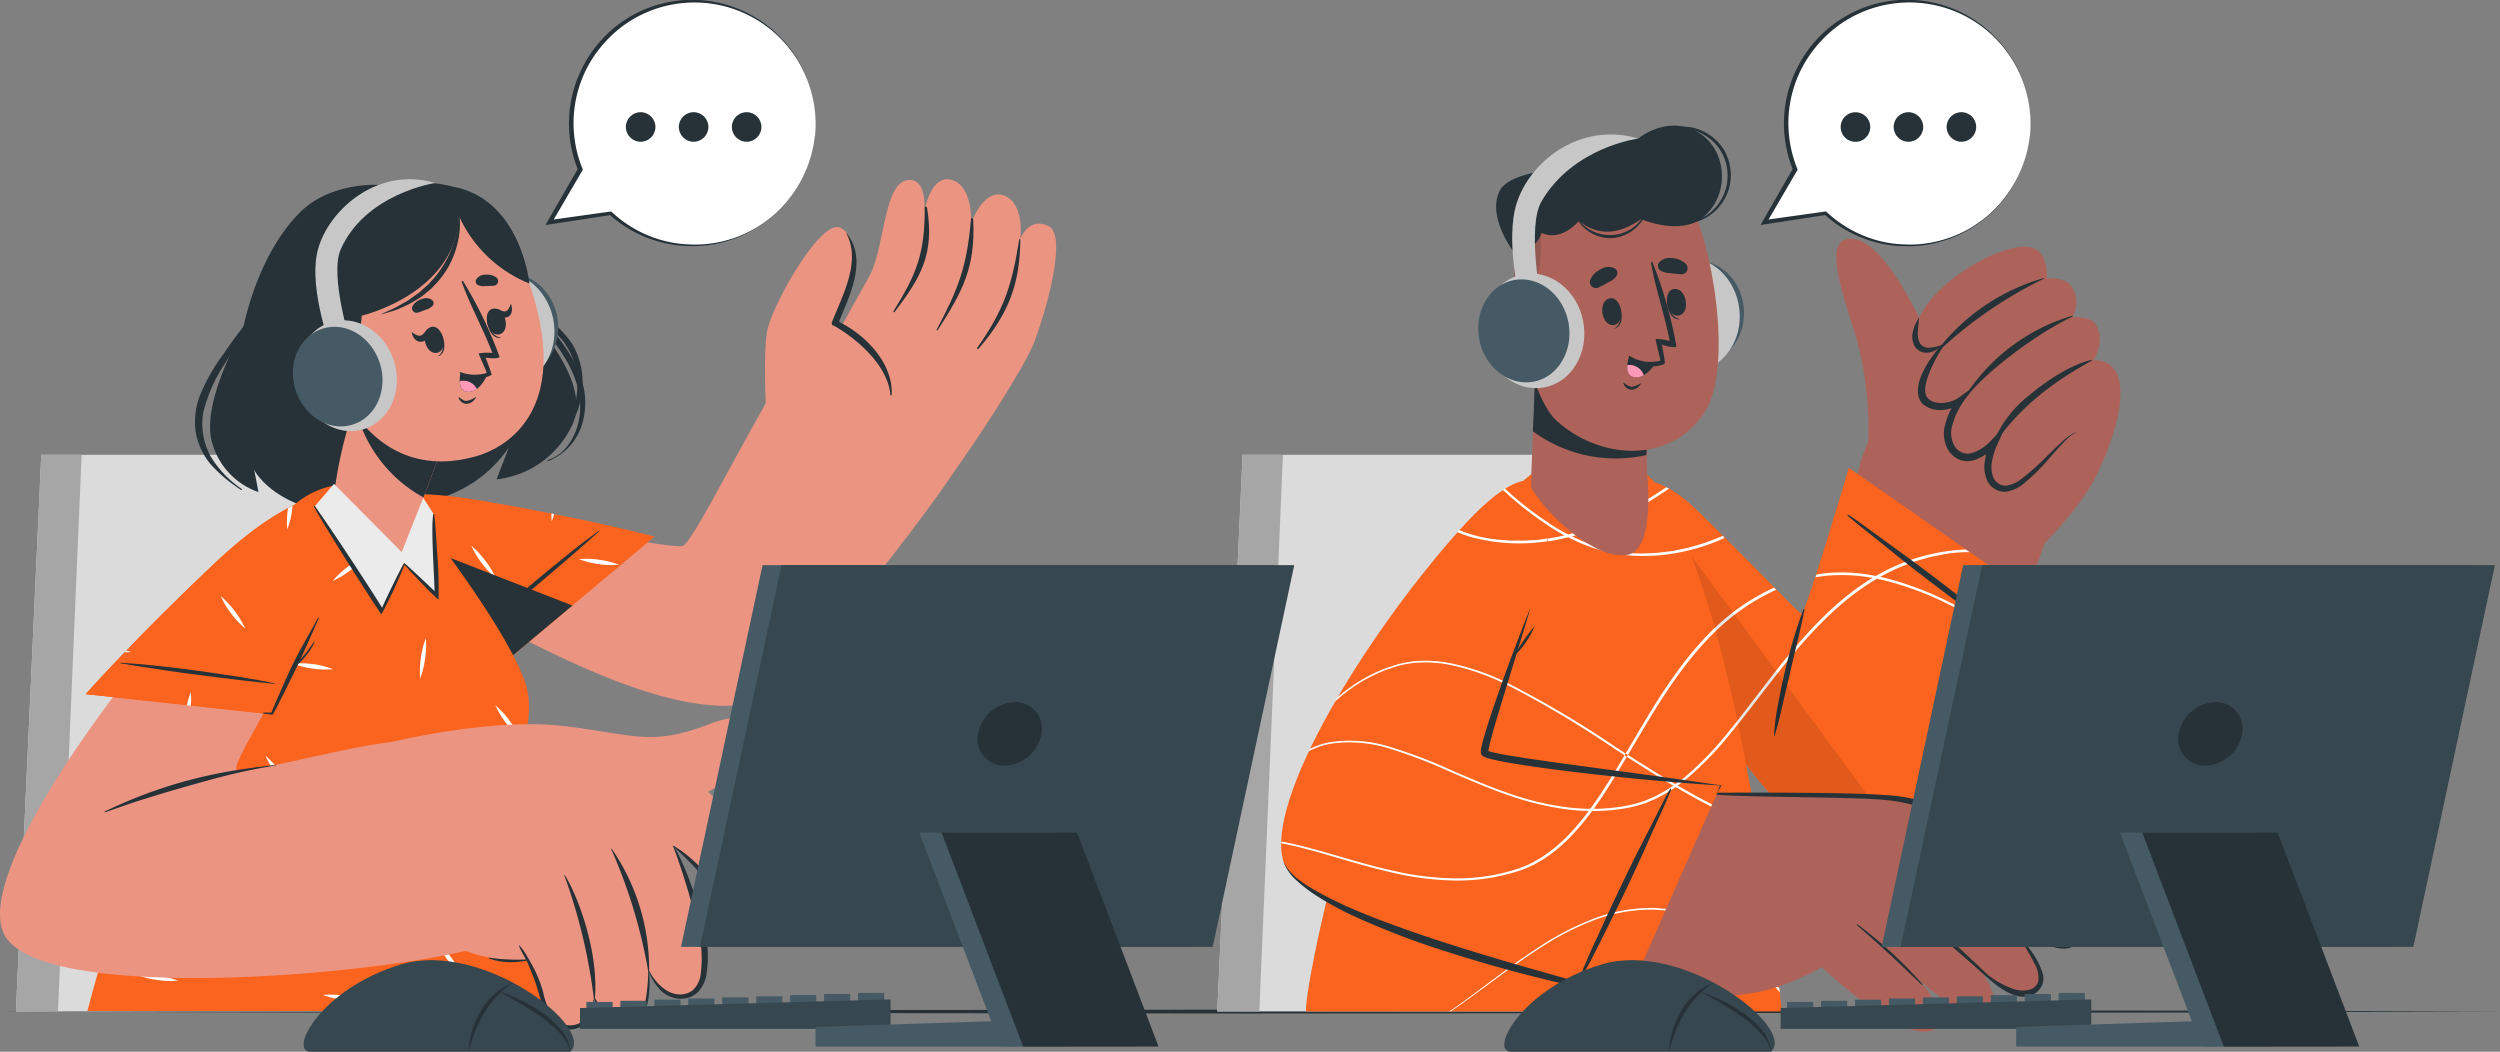 <svg xmlns="http://www.w3.org/2000/svg" width="356.553" height="150" viewBox="0 0 356.553 150">
  <rect x="0" y="0" width="356.553" height="150" fill="#808080" stroke="none"/>
  <g id="Contact_us-cuate" data-name="Contact us-cuate" transform="translate(-55.234 -134.098)">
    <g id="freepik--Table--inject-47" transform="translate(55.561 278.094)">
      <path id="Caminho_10263" data-name="Caminho 10263" d="M55.82,392.413l44.531-.134,44.525-.05,89.056-.089,89.056.089,44.525.05,44.531.134-44.531.14-44.525.05-89.056.089-89.056-.089-44.525-.05Z" transform="translate(-55.82 -392.14)" fill="#263238"/>
    </g>
    <g id="freepik--character-2--inject-47" transform="translate(228.841 152.017)">
      <path id="Caminho_10264" data-name="Caminho 10264" d="M366.34,329.731h68.448L421.144,250.34H369.956Z" transform="translate(-366.34 -203.392)" fill="#dbdbdb"/>
      <path id="Caminho_10265" data-name="Caminho 10265" d="M366.34,329.731h6l3.365-79.391h-5.753Z" transform="translate(-366.34 -203.392)" fill="#a6a6a6"/>
      <path id="Caminho_10266" data-name="Caminho 10266" d="M471.839,265.889c7.745,17.3,26.462,46.01,34.838,38.895,12.528-10.636,21.01-34.163,24.358-43.677,1.881-5.329-25.268-14.247-26.931-9.408-2.366,6.875-6.077,21.244-8.225,23.281-1.116,1.066-10.011-11.417-16.741-17.338C469.422,249.109,469.367,260.365,471.839,265.889Z" transform="translate(-412.364 -203.378)" fill="#ad6359"/>
      <path id="Caminho_10267" data-name="Caminho 10267" d="M564.305,235.064c-2.416,5.435-11.719,14.626-14.81,15.982s-19.419-13.393-19.079-16.864,10.084-21.652,15.48-24.442S566.811,229.428,564.305,235.064Z" transform="translate(-438.854 -185.343)" fill="#ad6359"/>
      <path id="Caminho_10268" data-name="Caminho 10268" d="M529.106,224.013a49.309,49.309,0,0,0-1.562-14.274c-1.641-5.5-4.693-13.471-1.775-14.464,6-2.037,13.616,17.857,13.616,17.857s1.953,9.319-3.811,11.864A6.266,6.266,0,0,1,529.106,224.013Z" transform="translate(-436.266 -178.99)" fill="#ad6359"/>
      <path id="Caminho_10269" data-name="Caminho 10269" d="M544.812,210.249c.391,3.131,3.856.876,3.856.876s-4.2,4.464-2.55,7.517c1.607,2.952,5.692.078,5.988-.123-.223.24-3.973,4.425-1.992,7.338,2.059,3.025,5.664-.558,5.9-.792-.14.285-1.892,4.141.117,6.016,3.449,3.209,8.2-6.523,11.864-7.612,0,0,2.556,5.988,2.662,6.138,0,0,4.715-9.174,2.974-14.029a3.3,3.3,0,0,0-3.488-2.2s1.847-2.79.363-5.134c-.77-1.2-3.348-1.044-3.348-1.044a4.123,4.123,0,0,0-.067-4.291c-1.155-1.6-3.583-1.194-3.583-1.194s.307-2.824-1.4-4.074C558.635,195.116,543.97,203.547,544.812,210.249Z" transform="translate(-445.204 -179.897)" fill="#ad6359"/>
      <path id="Caminho_10270" data-name="Caminho 10270" d="M565.982,205.262c.05-.028,0-.1-.028-.084a29.241,29.241,0,0,0-14.593,9.581c-.117.151.073.4.234.262A60.92,60.92,0,0,1,565.982,205.262Z" transform="translate(-448.097 -183.431)" fill="#263238"/>
      <path id="Caminho_10271" data-name="Caminho 10271" d="M572.761,214.91c.061-.028,0-.128-.05-.112a27.488,27.488,0,0,0-15.273,11.445c-.117.2-.028.491.128.279C560.155,222.907,567.806,217.237,572.761,214.91Z" transform="translate(-450.775 -187.683)" fill="#263238"/>
      <path id="Caminho_10272" data-name="Caminho 10272" d="M564.571,238.315c3.532-5.357,8.426-9.046,14-12.109.067-.039,0-.134-.061-.117-3.136.753-6.484,3.075-8.929,5.106a16.859,16.859,0,0,0-5.19,7C564.342,238.315,564.5,238.438,564.571,238.315Z" transform="translate(-453.868 -192.673)" fill="#263238"/>
      <path id="Caminho_10273" data-name="Caminho 10273" d="M548.829,222.16c-.14.179.279.184.145.368-.558.77-3.544,5.709-2.176,7.254,1.116,1.233,3.51.608,4.347,0l2.093-1.512-1.44,2.171a10.674,10.674,0,0,0-1.451,3.108,3.766,3.766,0,0,0,.285,3.08,2.154,2.154,0,0,0,2.539.977,6.49,6.49,0,0,0,2.729-1.814l2.121-2.232-1.272,2.79a10.109,10.109,0,0,0-.765,2.422,4.107,4.107,0,0,0,.184,2.355,1.947,1.947,0,0,0,1.674,1.166,4.3,4.3,0,0,0,2.232-.9,34.123,34.123,0,0,0,3.956-3.544c.642-.625,1.283-1.256,1.959-1.858a6.406,6.406,0,0,1,2.232-1.451,6.819,6.819,0,0,0-2.087,1.635c-.619.642-1.211,1.311-1.8,1.987a29.419,29.419,0,0,1-3.85,3.834,5.084,5.084,0,0,1-2.645,1.166,2.79,2.79,0,0,1-2.561-1.624,5.022,5.022,0,0,1-.307-2.919,10.788,10.788,0,0,1,.809-2.706l.848.558a7.528,7.528,0,0,1-3.2,2.176,3.125,3.125,0,0,1-2.12-.078,3.555,3.555,0,0,1-1.585-1.367,4.782,4.782,0,0,1-.357-3.906,11.354,11.354,0,0,1,1.646-3.387l.653.636c-1.116.725-3.705,1.719-5.653.028C543.851,227.952,548.008,223.008,548.829,222.16Z" transform="translate(-445.476 -190.937)" fill="#263238"/>
      <path id="Caminho_10274" data-name="Caminho 10274" d="M548.313,219.129a6.479,6.479,0,0,1-1.886.441,1.462,1.462,0,0,1-1.35-.619,2.979,2.979,0,0,1-.307-1.674c.034-.636.1-1.3.2-1.987a4.949,4.949,0,0,0-.882,1.892,2.924,2.924,0,0,0,.251,2.232,2.121,2.121,0,0,0,.988.77,2.165,2.165,0,0,0,1.189.045A3.415,3.415,0,0,0,548.313,219.129Z" transform="translate(-444.848 -187.901)" fill="#263238"/>
      <path id="Caminho_10275" data-name="Caminho 10275" d="M502.268,253.73l28.259,19.682s-16.88,34.972-27.31,34.877S477.72,282,472.525,270.677s-2.1-20.915,8.415-10.6,14.28,14.565,14.62,14.425C496.2,274.243,502.268,253.73,502.268,253.73Z" transform="translate(-412.179 -204.89)" fill="#fa641e"/>
      <path id="Caminho_10276" data-name="Caminho 10276" d="M530.5,273.416s-11.719,24.252-21.646,32.31c-1.992,1.618-3.906,2.584-5.664,2.561-10.43-.089-25.5-26.289-30.72-37.606-3.231-7.009-3.259-13.354-.324-14.721,1.814-.843,4.743.2,8.744,4.135,10.6,10.385,14.274,14.559,14.62,14.42.659-.268,6.735-20.776,6.735-20.776Z" transform="translate(-412.151 -204.895)" fill="#fa641e"/>
      <path id="Caminho_10277" data-name="Caminho 10277" d="M513.049,303.758c-.346.4-.7.792-1.049,1.172a26.629,26.629,0,0,1-10.469,3.834,22,22,0,0,1-3.091.123l-.642-.4a21.5,21.5,0,0,0,3.694-.095,18.739,18.739,0,0,0,4.3-.993l1.055-.346,1.021-.43c.34-.145.692-.268,1.021-.435l.988-.5A27.408,27.408,0,0,0,513.049,303.758Zm-21.44-30.809a30.173,30.173,0,0,0-8.689,5.976,45.832,45.832,0,0,0-4.526,5.184c.067.123.139.251.218.374a45.2,45.2,0,0,1,4.593-5.262,30.18,30.18,0,0,1,7.148-5.206l.988-.5a5.577,5.577,0,0,1,.558-.246Zm24.408,1.78a44.894,44.894,0,0,0-8.37-3.108c-.3-.073-.6-.145-.91-.207-.2-.045-.4-.089-.592-.123a24,24,0,0,0-7.422-.379c-.363.05-.72.106-1.083.173-.039.128-.084.262-.123.385.413-.073.831-.134,1.25-.184a23.649,23.649,0,0,1,6.9.285l.608.112c.43.089.859.184,1.289.29a44.539,44.539,0,0,1,8.3,3.047,112.051,112.051,0,0,1,11.574,6.557c.056-.095.106-.19.151-.279A111.613,111.613,0,0,0,516.017,274.729Zm2.93-7.221a27.539,27.539,0,0,0-12.835,3.783l-.48.279a31.158,31.158,0,0,0-2.852,1.931c-4.782,3.638-8.6,8.315-12.232,13.019-1.819,2.36-3.6,4.738-5.491,7.037-.134.167-.273.329-.413.5l.212.307c.162-.19.324-.379.48-.558,1.9-2.3,3.689-4.682,5.513-7.037,3.633-4.687,7.444-9.33,12.176-12.918a30.986,30.986,0,0,1,3.214-2.148c.151-.095.307-.184.463-.268a28.65,28.65,0,0,1,4.051-1.875l1.044-.379c.346-.123.709-.206,1.066-.312l1.066-.3,1.116-.218a18.758,18.758,0,0,1,4.392-.458h.067Zm-34.682-1.948a29.575,29.575,0,0,1-6.077,1.948l-1.088.212c-.363.067-.731.089-1.116.139l-1.116.128-1.116.045a17.487,17.487,0,0,1-3.058-.056l.1.368a28.091,28.091,0,0,0,13.744-2.478A1.522,1.522,0,0,0,484.265,265.561Zm-8.047-6.931a64.411,64.411,0,0,1-6.138,3.689c0,.151,0,.3,0,.458a62.5,62.5,0,0,0,6.529-3.94C476.475,258.764,476.347,258.691,476.218,258.63Z" transform="translate(-412.19 -207.056)" fill="#fff"/>
      <path id="Caminho_10278" data-name="Caminho 10278" d="M549.2,281.957c-.748-.619-1.5-1.222-2.26-1.825q-2.31-1.825-4.621-3.633c-3.069-2.394-6.205-4.7-9.364-6.975-1.791-1.295-3.555-2.656-5.4-3.867a.084.084,0,1,0-.1.134c1.468,1.295,3.041,2.478,4.565,3.711s3.036,2.472,4.581,3.677q4.609,3.583,9.33,7.026c.876.647,1.741,1.328,2.651,1.936.463.312.9.658,1.373.96s.971.558,1.429.9a.05.05,0,0,0,.061-.078C550.679,283.279,549.965,282.582,549.2,281.957Z" transform="translate(-437.532 -210.154)" fill="#263238"/>
      <path id="Caminho_10279" data-name="Caminho 10279" d="M512.822,289.791a71.508,71.508,0,0,0-2.656,8.928c-.368,1.5-.658,3.008-.943,4.515a34.463,34.463,0,0,0-.6,4.537c0,.056.084.056.095,0,.469-1.456.815-2.974,1.15-4.464s.714-2.991,1.049-4.464c.675-3,1.468-5.977,2.054-9a.078.078,0,0,0-.145-.056Z" transform="translate(-429.223 -220.806)" fill="#263238"/>
      <path id="Caminho_10280" data-name="Caminho 10280" d="M508.853,307.485c-1.992,1.618-3.906,2.584-5.664,2.561-10.43-.089-25.5-26.289-30.72-37.606-3.231-7.009-3.259-13.354-.324-14.721Z" transform="translate(-412.151 -206.654)" opacity="0.1"/>
      <path id="Caminho_10281" data-name="Caminho 10281" d="M456.882,329.731h-67.84c-.748-1.373,10.368-60.792,33.248-77.527,5.078-3.711,14.085-1.323,16.585,2.288C451.463,272.633,456.882,329.731,456.882,329.731Z" transform="translate(-376.358 -203.392)" fill="#fa641e"/>
      <path id="Caminho_10282" data-name="Caminho 10282" d="M456.945,307.455a49.663,49.663,0,0,1-4.972-2.07c-2.271-1.088-4.464-2.294-6.646-3.566l-.318-.19c-2.232-1.323-4.464-2.723-6.652-4.135l-.312-.2-1.484-.96a146.237,146.237,0,0,0-15.329-9.113,33.531,33.531,0,0,0-8.37-2.879,18.339,18.339,0,0,0-4.42-.246,8.785,8.785,0,0,0-1.116.128c-.251.05-.5.084-.759.134.039-.089.073-.173.117-.262.2-.039.407-.073.608-.117.368-.045.742-.1,1.116-.128a18.555,18.555,0,0,1,4.464.24,33.61,33.61,0,0,1,8.46,2.885,144.785,144.785,0,0,1,15.379,9.1l1.473.943.318.2c2.232,1.434,4.464,2.857,6.78,4.2l.318.19c2.121,1.233,4.28,2.405,6.5,3.46a49.77,49.77,0,0,0,4.76,1.981Zm-6.038-28.331-.229.218c-4.3,4.191-7.517,9.3-10.547,14.414q-.96,1.635-1.931,3.264c-.05.095-.1.184-.156.273-.82,1.384-1.646,2.762-2.506,4.118-.753,1.194-1.54,2.372-2.377,3.51-.078.106-.151.212-.229.313a36.645,36.645,0,0,1-2.734,3.276,21.994,21.994,0,0,1-3.348,2.9l-.452.318c-.151.106-.318.19-.474.285l-.954.558a17.071,17.071,0,0,1-2.031.865,27.7,27.7,0,0,1-8.728,1.412,40.541,40.541,0,0,1-8.783-1c-2.79-.592-5.5-1.384-8.225-2.176a.875.875,0,0,1-.073.262c2.723.8,5.458,1.6,8.237,2.2a41.024,41.024,0,0,0,8.889,1.027,28.109,28.109,0,0,0,8.828-1.417,16.52,16.52,0,0,0,2.076-.876l.977-.558a5.2,5.2,0,0,0,.48-.29l.463-.324a22.129,22.129,0,0,0,3.4-2.935,38.855,38.855,0,0,0,2.913-3.51c.084-.106.156-.206.229-.312.792-1.083,1.54-2.193,2.232-3.32.865-1.356,1.674-2.734,2.511-4.113l.162-.273,1.936-3.27c3.036-5.106,6.25-10.173,10.508-14.314l.073-.067C450.991,279.419,450.947,279.268,450.908,279.123Zm3.22,13.253c-.43.558-.865,1.083-1.306,1.618a46.743,46.743,0,0,1-6.166,6.4c-.446.352-.893.7-1.356,1.032l-.29.206a17.021,17.021,0,0,1-2.026,1.228l-.486.262c-.162.089-.34.151-.508.229l-1.016.435a16.415,16.415,0,0,1-2.121.608,25.171,25.171,0,0,1-5.262.558h-.43a29.589,29.589,0,0,1-3.142-.2,40.384,40.384,0,0,1-8.633-2.07c-2.79-.965-5.541-2.154-8.276-3.348a71.912,71.912,0,0,0-8.37-3.175,24.943,24.943,0,0,0-2.567-.608l-.084.24c.871.162,1.735.368,2.578.614a71.508,71.508,0,0,1,8.32,3.181c2.734,1.177,5.469,2.372,8.287,3.348a41.216,41.216,0,0,0,8.705,2.1c.982.112,1.964.184,2.946.2h.43a25.543,25.543,0,0,0,5.58-.525,18.413,18.413,0,0,0,2.165-.619l1.038-.446c.173-.078.346-.139.513-.229l.5-.268a16.832,16.832,0,0,0,2.188-1.334l.29-.206c.424-.307.843-.631,1.256-.96a46.768,46.768,0,0,0,6.228-6.429q.558-.686,1.116-1.389C454.194,292.683,454.161,292.527,454.127,292.376Zm-7.009-24.693c-.391.095-.781.184-1.172.262l-1.088.212c-.363.067-.731.089-1.116.14l-1.116.128-1.116.045a18.79,18.79,0,0,1-4.408-.234,23.388,23.388,0,0,1-6.562-2.171l-.558-.273c-.391-.2-.776-.413-1.155-.631a44.049,44.049,0,0,1-7.154-5.234l-.246.246a45.116,45.116,0,0,0,7.215,5.3c.268.156.558.307.815.452l.558.279a24.286,24.286,0,0,0,7.031,2.405,26.445,26.445,0,0,0,10.19-.558A2.34,2.34,0,0,0,447.118,267.684Zm-3.973-8.064a51.4,51.4,0,0,1-9.436,4.994,31.317,31.317,0,0,1-3.677,1.177l-.525.134a30.177,30.177,0,0,1-4.408.686l-1.116.073c-.368.028-.737,0-1.116,0H421.75l-1.116-.089a18.71,18.71,0,0,1-3.973-.664c-.078.106-.156.212-.229.324A27.456,27.456,0,0,0,430,266.2l.558-.14a30.44,30.44,0,0,0,3.281-1.071,51.9,51.9,0,0,0,9.487-5.022ZM459.836,328c-.558,0-1.161.05-1.741.067h-.045l-.34.028a23.264,23.264,0,0,0-8.2,2.439,37.678,37.678,0,0,0-5.229,3.3h.352a36.708,36.708,0,0,1,4.978-3.1,23.074,23.074,0,0,1,8.27-2.416h.34c.558,0,1.083-.061,1.618-.056A1.013,1.013,0,0,0,459.836,328Zm.29,2.567q-.91-1.155-1.881-2.271c-.061-.078-.128-.151-.2-.223l-.229-.268a33.888,33.888,0,0,0-6.668-5.96,18.226,18.226,0,0,0-4.029-1.97c-.352-.117-.72-.218-1.077-.318a7.9,7.9,0,0,0-1.116-.229c-.737-.139-1.49-.151-2.232-.223a23.12,23.12,0,0,0-8.811,1.4,40.657,40.657,0,0,0-7.952,4.074c-4.464,2.874-8.532,6.256-12.879,9.258h.184c4.325-2.952,8.37-6.272,12.79-9.085a40.129,40.129,0,0,1,7.924-4.035,22.879,22.879,0,0,1,8.722-1.378c.731.078,1.479.089,2.2.229.368.05.72.156,1.083.229a8.577,8.577,0,0,1,1.06.313,17.857,17.857,0,0,1,3.968,1.953,33.3,33.3,0,0,1,6.6,5.926c.033.039.067.073.095.112l.2.218c.781.91,1.546,1.836,2.282,2.79a2.608,2.608,0,0,0-.05-.541Z" transform="translate(-379.948 -207.493)" fill="#fff"/>
      <path id="Caminho_10283" data-name="Caminho 10283" d="M411.454,263c-13.811,15.976-32.427,44.2-24.821,50.435,12.506,10.257,49.029,16.183,57.41,17.176,3.616.435,10.859-23.2,8.443-26.261s-41.032-5.218-41.294-7.589c-.151-1.345,5.714-13.041,9.487-27.388C425.014,252.835,415.344,258.5,411.454,263Z" transform="translate(-374.529 -206.908)" fill="#ad6359"/>
      <path id="Caminho_10284" data-name="Caminho 10284" d="M488.494,337.331s11.083-.084,18.331.2c4.046.156,10.954,1.049,13.873,2.528,4.364,2.2,21.205,14.23,18.382,18.376-2.561,3.75-15.72-8.415-15.72-8.415s14.364,11.1,10.452,15.067-16.953-11.763-16.953-11.763,14.509,11.719,9.827,15.178c-3.538,2.595-16.149-10.977-16.149-10.977s12.394,10.173,8.873,13c-3.906,3.125-16.322-8.672-16.322-8.672-10.156,5.681-17.3,4.23-22.321,2.595C479.588,364.033,488.494,337.331,488.494,337.331Z" transform="translate(-416.865 -241.834)" fill="#ad6359"/>
      <path id="Caminho_10285" data-name="Caminho 10285" d="M548.665,352.624c1.735,1.244,3.5,2.489,5.117,3.906s3.186,2.84,4.671,4.381a36,36,0,0,1,5.19,6.529c-2.924-4.012-8.638-9.085-10.257-10.48s-3.164-2.863-4.777-4.252C548.57,352.646,548.626,352.6,548.665,352.624Z" transform="translate(-446.891 -248.595)" fill="#263238"/>
      <path id="Caminho_10286" data-name="Caminho 10286" d="M539.475,362.934c2.143,1.674,4.336,3.27,6.406,5.05s4.872,4.347,6.808,6.256c.145.145,0,.424-.156.285-2.009-1.83-4.994-4.33-7.026-6.138s-3.99-3.689-6.077-5.413C539.4,362.968,539.442,362.906,539.475,362.934Z" transform="translate(-442.835 -253.152)" fill="#263238"/>
      <path id="Caminho_10287" data-name="Caminho 10287" d="M529.923,370.35a61.06,61.06,0,0,1,9.208,8.477c.145.151,0,.173-.179.028-3.008-2.874-5.352-5.151-9.113-8.37C529.794,370.417,529.867,370.3,529.923,370.35Z" transform="translate(-438.595 -256.427)" fill="#263238"/>
      <path id="Caminho_10288" data-name="Caminho 10288" d="M491.836,336.694c5.056-.033,19.9-.073,24.95.318a23.417,23.417,0,0,1,11.886,3.778,59.767,59.767,0,0,1,14.509,13.393c.781,1.116,1.914,2.919.882,4.169-1.267,1.518-5.926.033-10.843-4.414-.179-.162-.067-.262.117-.112,6.9,5.58,9.648,4.944,10.368,3.99.469-.619,0-1.674-.4-2.511a15.912,15.912,0,0,0-2.444-3.253,68.48,68.48,0,0,0-10.469-9.135,26.786,26.786,0,0,0-13.951-5.24c-5.167-.424-19.464-.29-24.626-.787A.1.1,0,0,1,491.836,336.694Z" transform="translate(-421.764 -241.549)" fill="#263238"/>
      <path id="Caminho_10289" data-name="Caminho 10289" d="M569.724,376.921a11.221,11.221,0,0,0-2.065-3.778,25.722,25.722,0,0,0-3.276-3.979c-.05-.05-.145,0-.095.078a40.054,40.054,0,0,1,2.9,3.828,22.251,22.251,0,0,1,1.283,2.277,3.978,3.978,0,0,1,.6,2.483c-.357,1.641-2.444,1.6-3.677,1.161a13.9,13.9,0,0,1-2.3-1.116,22.646,22.646,0,0,1-2.824-2.126c-.073-.067-.273-.039-.2.033,1.841,1.752,5.329,5.4,8.175,4.063A2.578,2.578,0,0,0,569.724,376.921Z" transform="translate(-451.957 -255.899)" fill="#263238"/>
      <path id="Caminho_10290" data-name="Caminho 10290" d="M445.353,300.343l-13.276,30.134S385.683,320,382.993,311.2s11.847-32.366,24.966-47.076c12.9-14.453,14.81-4.648,11.6,6.529s-8.471,24.062-7.885,25.028S445.353,300.343,445.353,300.343Z" transform="translate(-373.557 -206.28)" fill="#fa641e"/>
      <path id="Caminho_10291" data-name="Caminho 10291" d="M414.693,286.558c-.033.084-.061.173-.095.257a33.093,33.093,0,0,0-8.125-2.757,18.338,18.338,0,0,0-4.42-.246,8.785,8.785,0,0,0-1.116.128,7.427,7.427,0,0,0-1.083.212c-.725.156-1.412.435-2.121.653a22.785,22.785,0,0,0-7.388,4.587l.352-.608a22.722,22.722,0,0,1,6.953-4.2c.714-.223,1.412-.508,2.148-.664.363-.1.737-.145,1.116-.223a8.547,8.547,0,0,1,1.116-.128,18.555,18.555,0,0,1,4.464.24A33.287,33.287,0,0,1,414.693,286.558Zm24.553,14.771-.318-.19-1.272-.753-.77-.089c.558.352,1.166.709,1.752,1.049l.318.19c1.674.977,3.348,1.914,5.067,2.79l.134-.307Q441.679,302.738,439.246,301.329Zm-9.057-1.847c-.335.558-.675,1.116-1.021,1.646-.753,1.194-1.54,2.372-2.377,3.51-.078.106-.151.212-.229.313a36.637,36.637,0,0,1-2.734,3.276,21.988,21.988,0,0,1-3.348,2.9l-.452.318c-.151.106-.318.19-.474.285l-.954.558a17.066,17.066,0,0,1-2.031.865,27.7,27.7,0,0,1-8.728,1.412,40.543,40.543,0,0,1-8.772-1c-2.907-.619-5.759-1.462-8.622-2.294-2.539-.737-5.095-1.479-7.706-1.964v.262c2.584.485,5.112,1.233,7.639,1.964,2.857.837,5.72,1.674,8.638,2.316a41.022,41.022,0,0,0,8.889,1.027,28.11,28.11,0,0,0,8.828-1.417,16.511,16.511,0,0,0,2.076-.876l.977-.558a5.223,5.223,0,0,0,.48-.29l.463-.324a22.132,22.132,0,0,0,3.4-2.935,38.85,38.85,0,0,0,2.913-3.51c.084-.106.156-.206.229-.312.792-1.083,1.54-2.193,2.232-3.32.379-.592.748-1.194,1.116-1.791Zm9.442,1.116c-.229.179-.463.357-.7.525l-.29.206a17.01,17.01,0,0,1-2.026,1.228l-.485.262c-.162.089-.34.151-.508.229l-1.016.435a16.421,16.421,0,0,1-2.121.608,25.175,25.175,0,0,1-5.262.558h-.43a29.573,29.573,0,0,1-3.142-.2,40.384,40.384,0,0,1-8.633-2.07c-2.79-.965-5.541-2.154-8.276-3.348a71.918,71.918,0,0,0-8.37-3.175,19.086,19.086,0,0,0-8.878-.686,10.569,10.569,0,0,0-2.712.943c-.056.112-.112.229-.162.34a10.746,10.746,0,0,1,2.918-1.049,18.914,18.914,0,0,1,8.761.7,71.508,71.508,0,0,1,8.32,3.181c2.734,1.177,5.469,2.372,8.287,3.348a41.214,41.214,0,0,0,8.716,2.115c.982.112,1.964.184,2.946.2H427a25.549,25.549,0,0,0,5.58-.525,18.413,18.413,0,0,0,2.165-.619l1.038-.446c.173-.078.346-.139.513-.229l.5-.268a16.832,16.832,0,0,0,2.188-1.334l.29-.206c.29-.212.558-.435.871-.659Zm-24.3-40.982c-.24-.212-.474-.419-.709-.636l-.3.2.781.7a47.09,47.09,0,0,0,5.8,4.436V263.9a46.694,46.694,0,0,1-5.564-4.263Zm3.393,6.7-1.116.073c-.368.028-.737,0-1.116,0h-1.116l-1.116-.089a19.193,19.193,0,0,1-4.353-.77c-.619-.184-1.233-.4-1.836-.642l-.134.151-.128.145a19.2,19.2,0,0,0,1.992.709,26.624,26.624,0,0,0,10.843.6,2.636,2.636,0,0,1,.061-.413,16.644,16.644,0,0,1-1.97.251ZM436.339,318.8a23.118,23.118,0,0,0-8.811,1.417,40.654,40.654,0,0,0-7.952,4.074c-1.4.9-2.757,1.853-4.1,2.829l.218.061h0c1.306-.943,2.628-1.853,3.984-2.718a40.128,40.128,0,0,1,7.924-4.035,22.878,22.878,0,0,1,8.722-1.378c.385.039.77.061,1.155.095l.106-.234c-.4-.033-.82-.056-1.233-.095Z" transform="translate(-373.588 -207.211)" fill="#fff"/>
      <path id="Caminho_10292" data-name="Caminho 10292" d="M460.456,360.314c.452-.859.887-1.719,1.323-2.584q1.311-2.628,2.612-5.268c1.719-3.493,3.348-7.031,4.916-10.6.9-2.02,1.875-4.018,2.684-6.077a.086.086,0,0,0-.156-.073c-.965,1.7-1.8,3.482-2.7,5.229s-1.8,3.477-2.662,5.24q-2.567,5.24-4.978,10.564c-.452.993-.943,1.975-1.35,2.991-.212.519-.458,1.021-.664,1.546s-.363,1.06-.558,1.579a.046.046,0,1,0,.084.039C459.462,362.033,459.992,361.2,460.456,360.314Z" transform="translate(-407.258 -241.101)" fill="#263238"/>
      <path id="Caminho_10293" data-name="Caminho 10293" d="M433.32,371.439l-.932,2.109-.028.067h-.089c-4.392-.815-8.756-1.791-13.091-2.879s-8.638-2.321-12.9-3.694a115.2,115.2,0,0,1-12.55-4.788,46.306,46.306,0,0,1-5.926-3.2,20.847,20.847,0,0,1-2.673-2.07,6.7,6.7,0,0,1-1.914-2.74,7.092,7.092,0,0,0,2.1,2.528,20.193,20.193,0,0,0,2.8,1.8,55.2,55.2,0,0,0,5.993,2.874c4.1,1.7,8.315,3.153,12.55,4.514s8.51,2.628,12.8,3.845,8.588,2.422,12.9,3.577l-.112.056Z" transform="translate(-373.8 -249.312)" fill="#263238"/>
      <path id="Caminho_10294" data-name="Caminho 10294" d="M467.377,315.775l.463-1.2.05.084c-4.654-.307-9.3-.681-13.951-1.166s-9.269-1.016-13.889-1.708c-1.155-.179-2.31-.368-3.465-.592-.558-.117-1.155-.229-1.752-.4-.151-.045-.3-.089-.458-.151a1.509,1.509,0,0,1-.268-.117,1.162,1.162,0,0,1-.184-.123.68.68,0,0,1-.151-.179,1.441,1.441,0,0,1-.061-.134.229.229,0,0,1,0-.067,2.03,2.03,0,0,1,.033-.636c.028-.151.056-.312.095-.452.591-2.316,1.339-4.5,2.1-6.7,1.518-4.414,3.17-8.772,4.911-13.1-1.345,4.464-2.723,8.929-4.1,13.393-.658,2.232-1.384,4.464-1.892,6.7-.033.139-.05.268-.078.4s0,.29-.028.234h0a.262.262,0,0,0-.033-.084c0-.056-.1-.112-.078-.1s-.028,0,0,0l.14.056.368.117c.558.145,1.116.251,1.674.363,1.116.206,2.282.385,3.426.558q3.449.519,6.908.977l6.925.932c4.615.614,9.23,1.272,13.845,1.948h.084l-.033.073Z" transform="translate(-396.111 -220.54)" fill="#263238"/>
      <path id="Caminho_10295" data-name="Caminho 10295" d="M445.1,294.26a11.549,11.549,0,0,1-1.233,2.232,8.734,8.734,0,0,1-1.674,1.9c.424-.742.876-1.445,1.356-2.143a16.61,16.61,0,0,1,1.551-1.992Z" transform="translate(-399.863 -222.803)" fill="#263238"/>
      <path id="Caminho_10296" data-name="Caminho 10296" d="M460.555,255.107c-3.94,1.116-11.038-4.648-13.951-9.453-.2-.329.592-13.9.469-16.607,0-.558,17.154,3.348,17.154,3.348a43.076,43.076,0,0,0-1.166,10.463C463.077,243.26,464.355,254.024,460.555,255.107Z" transform="translate(-401.8 -193.957)" fill="#ad6359"/>
      <path id="Caminho_10297" data-name="Caminho 10297" d="M447,237.55a19.934,19.934,0,0,0,16.183,3.393,46.68,46.68,0,0,1,1.189-8.538s-17.187-3.906-17.159-3.348C447.313,230.324,447.173,233.984,447,237.55Z" transform="translate(-401.989 -193.961)" fill="#263238"/>
      <path id="Caminho_10298" data-name="Caminho 10298" d="M478.02,208.739c.441,4.007,3.65,6.942,7.16,6.551s6-3.945,5.58-7.946-3.644-6.942-7.16-6.551S477.579,204.738,478.02,208.739Z" transform="translate(-415.677 -181.478)" fill="#455a64"/>
      <path id="Caminho_10299" data-name="Caminho 10299" d="M474.375,208.885c.491,4.464,4.057,7.718,7.963,7.288s6.7-4.386,6.189-8.845-4.051-7.718-7.963-7.288S473.884,204.432,474.375,208.885Z" transform="translate(-414.063 -181.144)" fill="#c7c7c7"/>
      <path id="Caminho_10300" data-name="Caminho 10300" d="M442.765,184.9c-1.875,6.016,1.2,23.437,5.458,27.344,6.177,5.664,16.345,6.261,21.166-1.172,4.676-7.21.268-29.838-4.5-33.393C457.877,172.433,445.533,176.021,442.765,184.9Z" transform="translate(-399.869 -170.2)" fill="#ad6359"/>
      <path id="Caminho_10301" data-name="Caminho 10301" d="M468.595,212.144c0-.039-.078.073-.067.123.257,1.161.363,2.539-.619,3.131-.033,0,0,.078,0,.061C469.186,215.029,469.03,213.2,468.595,212.144Z" transform="translate(-411.223 -186.507)" fill="#263238"/>
      <path id="Caminho_10302" data-name="Caminho 10302" d="M465.92,210.315c-1.909.218-1.334,4.023.435,3.823S467.521,210.137,465.92,210.315Z" transform="translate(-409.826 -185.7)" fill="#263238"/>
      <path id="Caminho_10303" data-name="Caminho 10303" d="M481.286,210.5c0-.045.1.045.106.095.14,1.183.5,2.511,1.624,2.746.034,0,.045.067,0,.067C481.683,213.419,481.231,211.644,481.286,210.5Z" transform="translate(-417.141 -185.779)" fill="#263238"/>
      <path id="Caminho_10304" data-name="Caminho 10304" d="M482.141,207.973c1.875-.43,2.595,3.348.859,3.75S480.556,208.347,482.141,207.973Z" transform="translate(-417.13 -184.652)" fill="#263238"/>
      <path id="Caminho_10305" data-name="Caminho 10305" d="M462.751,205.271a13.956,13.956,0,0,0,1.4-.742,2.556,2.556,0,0,0,1.278-1.027.815.815,0,0,0-.279-.954,2.009,2.009,0,0,0-2.037.1,2.963,2.963,0,0,0-1.5,1.523.865.865,0,0,0,1.144,1.1Z" transform="translate(-408.421 -182.168)" fill="#263238"/>
      <path id="Caminho_10306" data-name="Caminho 10306" d="M482.331,202.34a14.878,14.878,0,0,1-1.574-.162,2.539,2.539,0,0,1-1.568-.469.815.815,0,0,1-.106-.993,2.037,2.037,0,0,1,1.931-.675,2.958,2.958,0,0,1,1.959.854.865.865,0,0,1-.642,1.445Z" transform="translate(-416.115 -181.145)" fill="#263238"/>
      <path id="Caminho_10307" data-name="Caminho 10307" d="M470.231,231.933a1.994,1.994,0,0,0,1.116.558,3.141,3.141,0,0,0,1.222-.485.04.04,0,1,1,.061.05,1.59,1.59,0,0,1-1.4.865,1.261,1.261,0,0,1-1.083-.9C470.1,231.966,470.181,231.9,470.231,231.933Z" transform="translate(-412.213 -195.253)" fill="#263238"/>
      <path id="Caminho_10308" data-name="Caminho 10308" d="M471.542,214.569a4.062,4.062,0,0,0,2.946,1.378,5.157,5.157,0,0,0,1.456-.151,1.355,1.355,0,0,0,.268-.078,2.567,2.567,0,0,0,.251-.078.3.3,0,0,0,.2-.3h0a.4.4,0,0,0-.028-.117h0v-.1c-.117-.91-.413-2.277-.413-2.277.357.117,2.165.619,2.065.151a60.336,60.336,0,0,0-3.393-11.9.112.112,0,0,0-.212.061c.647,3.767,1.953,7.394,2.667,11.161a7.042,7.042,0,0,0-1.981-.285c-.123.056.619,2.628.636,3.041a.094.094,0,0,1,0,.045,5.634,5.634,0,0,1-4.347-.658C471.537,214.408,471.459,214.486,471.542,214.569Z" transform="translate(-412.821 -181.6)" fill="#263238"/>
      <path id="Caminho_10309" data-name="Caminho 10309" d="M475.169,226.112a4.782,4.782,0,0,1-1.674,1.763,2.2,2.2,0,0,1-1.289.279c-.977-.106-1.116-.965-1.071-1.73a5.264,5.264,0,0,1,.251-1.194A6.239,6.239,0,0,0,475.169,226.112Z" transform="translate(-412.653 -192.294)" fill="#263238"/>
      <path id="Caminho_10310" data-name="Caminho 10310" d="M473.485,228.846a2.2,2.2,0,0,1-1.289.279c-.977-.106-1.116-.965-1.071-1.73A2.187,2.187,0,0,1,473.485,228.846Z" transform="translate(-412.648 -193.249)" fill="#ff99ba"/>
      <path id="Caminho_10311" data-name="Caminho 10311" d="M445.618,194.668c-.686,1.73-2.1,5.792-2.9,6.077-.764-5.647-.792-10.77.608-13.917a11.6,11.6,0,0,1,2.4-3.488C445.841,184.852,446.349,192.86,445.618,194.668Z" transform="translate(-399.865 -173.78)" fill="#263238" opacity="0.2"/>
      <path id="Caminho_10312" data-name="Caminho 10312" d="M467.694,189.14A5.58,5.58,0,0,1,463,191.93a5.714,5.714,0,0,1-4.927-2.578.045.045,0,0,0-.078.045,5.647,5.647,0,0,0,5.022,2.986,5.759,5.759,0,0,0,4.816-3.153.083.083,0,0,0-.14-.089Z" transform="translate(-406.846 -176.327)" fill="#263238"/>
      <path id="Caminho_10313" data-name="Caminho 10313" d="M488.13,170.163a7.143,7.143,0,0,0-3.677-3.248c-2.176-.859-4.358-.285-6.518.335a.045.045,0,1,0,0,.089,9.878,9.878,0,0,1,5.608-.368,7.037,7.037,0,0,1,3.806,2.79,6.858,6.858,0,0,1-1.289,8.878,6.964,6.964,0,0,1-5.307,1.523c-.073,0-.106.1-.028.112a6.992,6.992,0,0,0,7.377-10.112Z" transform="translate(-415.642 -166.328)" fill="#263238"/>
      <path id="Caminho_10314" data-name="Caminho 10314" d="M440.229,184.384s-4.035-5.184-2.081-8.929c1.116-2.126,5.921-2.712,5.921-2.712s1.116-2.461,4.916-4.057,8.929-.658,8.929-.658,3.41-2.835,7.316-1.429c5.446,1.964,6.138,9.615,1.585,12.907-3.2,2.316-8.493.05-8.493.05-.446.139-4.632,3.778-8.9.223,0,0-2.427,3.058-5.324,1.719A4.23,4.23,0,0,1,440.229,184.384Z" transform="translate(-397.841 -166.209)" fill="#263238"/>
      <path id="Caminho_10315" data-name="Caminho 10315" d="M443.794,214.536s-4.012-5.58-6.546-4.135.558,9.554,3.549,10.6a3.047,3.047,0,0,0,4.063-1.674Z" transform="translate(-397.266 -185.634)" fill="#ad6359"/>
      <path id="Caminho_10316" data-name="Caminho 10316" d="M439.639,214.73c-.05,0-.056.061,0,.078,2.115.826,3.248,2.757,4.051,4.766a1.679,1.679,0,0,0-2.522-.424c-.056.039,0,.123.056.112a1.881,1.881,0,0,1,2.059.642,8.927,8.927,0,0,1,1.01,1.674c.1.184.435.078.363-.134v-.05C444.655,218.681,442.518,214.959,439.639,214.73Z" transform="translate(-398.718 -187.653)" fill="#263238"/>
      <path id="Caminho_10317" data-name="Caminho 10317" d="M442.84,192.2s-2.171-8.649-.48-13.951c1.881-5.893,8.973-11.663,17.355-9.213,0,0-9.3,1.2-13.822,8.973-2.076,3.571-.084,13.884-.084,13.884Z" transform="translate(-399.653 -167.201)" fill="#c7c7c7"/>
      <path id="Caminho_10318" data-name="Caminho 10318" d="M448.528,210.826c.848,4.464-1.624,8.672-5.53,9.42s-7.768-2.232-8.622-6.7,1.624-8.672,5.53-9.42S447.675,206.373,448.528,210.826Z" transform="translate(-396.336 -182.918)" fill="#c7c7c7"/>
      <path id="Caminho_10319" data-name="Caminho 10319" d="M445.9,211.625c.764,4-1.462,7.812-4.972,8.465s-6.981-2.037-7.745-6.032,1.456-7.812,4.966-8.465S445.128,207.618,445.9,211.625Z" transform="translate(-395.815 -183.572)" fill="#455a64"/>
    </g>
    <g id="freepik--character-1--inject-47" transform="translate(55.234 159.653)">
      <path id="Caminho_10320" data-name="Caminho 10320" d="M59.3,329.731h68.448L114.1,250.34H62.916Z" transform="translate(-57.031 -211.028)" fill="#dbdbdb"/>
      <path id="Caminho_10321" data-name="Caminho 10321" d="M59.3,329.731h6l3.371-79.391H62.916Z" transform="translate(-57.031 -211.028)" fill="#a6a6a6"/>
      <path id="Caminho_10322" data-name="Caminho 10322" d="M121.8,184.985c-6.356,6.322-8.181,16.741-8.181,16.741s-6.094,10.485-4.392,16.183a10.368,10.368,0,0,0,6.6,7.014l-.6-3.147s2.042,4.046,8.867,5.675,15.854-.469,20.552-2.846a18.03,18.03,0,0,0,6.9-6.071l-1.758,4.576a13.557,13.557,0,0,0,10.558-7.282c3.934-7.048-7.366-17.176-8.326-19.358s-2.176-18.08-18.9-15.34C133.138,181.09,126.2,180.633,121.8,184.985Z" transform="translate(-78.967 -180.299)" fill="#263238"/>
      <path id="Caminho_10323" data-name="Caminho 10323" d="M111.729,239.316a14.723,14.723,0,0,1-4.42-4.632,9.665,9.665,0,0,1-1.055-6.261,21.669,21.669,0,0,1,3.136-7.059c1.317-2.215,2.9-4.464,4.224-6.791.073-.128-.123-.234-.212-.134a60.82,60.82,0,0,0-4.152,5.474,27.9,27.9,0,0,0-3.281,5.619,10.452,10.452,0,0,0-.77,5.854,10.162,10.162,0,0,0,2.087,4.4,21.611,21.611,0,0,0,4.353,3.672C111.729,239.528,111.824,239.388,111.729,239.316Z" transform="translate(-77.262 -195.143)" fill="#263238"/>
      <path id="Caminho_10324" data-name="Caminho 10324" d="M191.009,212.349c-2.009-5.854-7.254-9.57-10.474-14.676-1.73-2.762-3.075-5.82-5.329-8.22-.061-.067-.173.039-.117.106,1.853,2.16,2.924,4.76,4.263,7.254a42.835,42.835,0,0,0,4.978,6.886c3.315,3.973,7.282,8.677,6.523,14.241-.352,2.567-1.869,5.413-4.5,6.211-.1.033-.039.2.061.156A8.242,8.242,0,0,0,191,219.693,10.48,10.48,0,0,0,191.009,212.349Z" transform="translate(-108.199 -184.108)" fill="#263238"/>
      <path id="Caminho_10325" data-name="Caminho 10325" d="M194.54,220.83a10.754,10.754,0,0,0-1.462-6.35,15.372,15.372,0,0,0-4.782-4.464c-2.093-1.389-4.3-2.712-5.625-4.916-.056-.095-.19,0-.139.095,2.109,3.638,6.138,5.335,8.834,8.4,3.1,3.5,3.1,8.594.971,12.595a17.7,17.7,0,0,1-5.58,6.083c-.039,0,0,.084.045.056C190.745,229.736,194.222,225.752,194.54,220.83Z" transform="translate(-111.49 -191.015)" fill="#263238"/>
      <path id="Caminho_10326" data-name="Caminho 10326" d="M153.9,254.863c16.936,9.3,37.21,20.965,49.631,18.22,5.508-1.216,30.24-33.638,31.289-37.388.9-3.22-21.5-16.183-24-13.644-4.219,4.258-15.625,28.231-17.3,28.633s-15.893-2.483-30.692-5.156C148.6,242.971,142.147,248.412,153.9,254.863Z" transform="translate(-96.145 -198.38)" fill="#eb9481"/>
      <path id="Caminho_10327" data-name="Caminho 10327" d="M281.863,221.247c1.931-2.433,9.81-14.364,11.255-18.175s4.827-15.067,2.026-16.484-4.04,1.791-4.04,1.791.675-4.983-2.277-6.138-4.738,3.906-4.738,3.906.318-5.167-2.712-6.138-3.968,4.464-3.968,4.464.513-4.71-2.31-4.464c-3.393.329-3.348,9.124-5.268,13.209-.435.926-10.162,18.181-10.162,18.181Z" transform="translate(-145.588 -179.892)" fill="#eb9481"/>
      <path id="Caminho_10328" data-name="Caminho 10328" d="M288.03,187.117c0,6.468-1.116,9.3-4.464,14.693-.067.1.073.223.156.123,3.795-4.978,5.7-8.326,4.643-14.833C288.293,186.783,288.03,186.811,288.03,187.117Z" transform="translate(-156.142 -182.978)" fill="#263238"/>
      <path id="Caminho_10329" data-name="Caminho 10329" d="M299.5,190.038c-.558,6.7-1.752,9.8-4.883,15.709-.045.084.095.167.145.084,3.555-5.536,5.385-8.929,5.072-15.709C299.847,189.814,299.524,189.731,299.5,190.038Z" transform="translate(-161.028 -184.291)" fill="#263238"/>
      <path id="Caminho_10330" data-name="Caminho 10330" d="M310.932,195.409c-1.021,6.462-2.171,9.9-5.943,15.245a.119.119,0,0,0,.184.151c4.381-5.078,5.848-9.353,5.954-15.346C311.121,195.057,311,195,310.932,195.409Z" transform="translate(-165.606 -186.626)" fill="#263238"/>
      <path id="Caminho_10331" data-name="Caminho 10331" d="M250.935,218.752s-.474-8.086.106-11.685,7.662-16.222,10.452-14.849c3.633,1.78.977,9.872-.843,13.666,0,0,8.4,4.1,7.757,10.318S250.935,218.752,250.935,218.752Z" transform="translate(-141.647 -185.294)" fill="#eb9481"/>
      <path id="Caminho_10332" data-name="Caminho 10332" d="M269.888,193.737c2.143,4.012-.558,8.839-2.054,12.651a.374.374,0,0,0,.318.525c3.41,1.953,7.651,5.7,8.013,9.833a.095.095,0,1,0,.19,0c.212-4.464-3.655-8.5-7.522-10.407,1.585-3.906,4.09-8.845,1.116-12.623C269.91,193.7,269.877,193.715,269.888,193.737Z" transform="translate(-149.182 -185.998)" fill="#263238"/>
      <path id="Caminho_10333" data-name="Caminho 10333" d="M186.491,266.423,166.106,283.51s-12.444-6.473-21.635-13.912.988-11.055,16.769-8.4S186.491,266.423,186.491,266.423Z" transform="translate(-93.135 -215.442)" fill="#fa641e"/>
      <path id="Caminho_10334" data-name="Caminho 10334" d="M165.108,272.061a12.412,12.412,0,0,0-1.992-2.137,13.828,13.828,0,0,0,3.5,4.632A12.116,12.116,0,0,0,165.108,272.061Zm-17.857-.246.246.19a6.737,6.737,0,0,0,.474-.558,5.729,5.729,0,0,0-.731.391Zm34.124.112a12.683,12.683,0,0,0-2.913-.089,12.693,12.693,0,0,0,2.824.709,12.377,12.377,0,0,0,2.913.095,12.634,12.634,0,0,0-2.835-.714Zm-6.825-6.607a8.128,8.128,0,0,0,.039,1.116,8.885,8.885,0,0,0,.346-1.027Z" transform="translate(-95.898 -217.648)" fill="#fff"/>
      <path id="Caminho_10335" data-name="Caminho 10335" d="M177.807,284.033c4.146-3.984,8.577-7.684,13.069-11.289,1.272-1.016,2.567-2.009,3.906-2.963.039-.028.089,0,.05.05-2.109,1.948-4.3,3.806-6.484,5.675s-4.392,3.739-6.629,5.552c-1.267,1.027-2.528,2.054-3.811,3.052C177.829,284.151,177.757,284.084,177.807,284.033Z" transform="translate(-109.4 -219.615)" fill="#263238"/>
      <path id="Caminho_10336" data-name="Caminho 10336" d="M174.761,278.553l-8.666,7.254S153.65,279.34,144.46,271.9c-3.264-2.639-4.085-4.794-3.086-6.362Z" transform="translate(-93.128 -217.746)" fill="#263238"/>
      <path id="Caminho_10337" data-name="Caminho 10337" d="M142.551,333.017H77.59s14.113-54.5,27.176-69.849c.29-.352.592-.686.893-1,.061-.073.117-.123.179-.184a13.889,13.889,0,0,1,3.488-2.7c.229-.123.458-.24.7-.34,5.022-2.316,10.346-.4,14.18,2.885,1.216,1.038,14.989,18.973,16.183,25.787,1.055,6.032-3.019,12.511-3.019,12.511Z" transform="translate(-65.115 -214.38)" fill="#fa641e"/>
      <path id="Caminho_10338" data-name="Caminho 10338" d="M154.369,329.369a55.917,55.917,0,0,0-8.2,1.423c-1.339.357-2.645.77-3.956,1.211-.653.223-1.306.424-1.964.619a8.873,8.873,0,0,1-2.115.413.05.05,0,1,0,0,.1,14.692,14.692,0,0,0,2.042-.056,14.3,14.3,0,0,0,1.936-.379c1.362-.352,2.7-.759,4.057-1.116,2.734-.725,5.463-1.451,8.242-1.981a.119.119,0,1,0-.039-.234Z" transform="translate(-91.849 -245.955)" fill="#263238"/>
      <path id="Caminho_10339" data-name="Caminho 10339" d="M168.679,333.437a61.376,61.376,0,0,0-6.869-.273c-1.116.028-2.282.117-3.426.234-.558.061-1.116.128-1.629.2s-1.183.24-1.78.313c-.061,0-.061.106,0,.1.558-.05,1.144,0,1.713-.028l1.713-.061c1.116-.034,2.282-.061,3.426-.112,2.288-.095,4.57-.167,6.858-.19C168.807,333.627,168.8,333.448,168.679,333.437Z" transform="translate(-99.295 -247.629)" fill="#263238"/>
      <path id="Caminho_10340" data-name="Caminho 10340" d="M104.278,278.44a12.428,12.428,0,0,0-.96-1.116l-.24.5c.223.346.463.686.709,1.016a12.337,12.337,0,0,0,1.992,2.121A13.514,13.514,0,0,0,104.278,278.44Zm7.539-14.3a12.142,12.142,0,0,0-.056,2.628,12.08,12.08,0,0,0,.7-2.84,3.967,3.967,0,0,1,.056-.441C112.28,263.7,112.046,263.914,111.817,264.143ZM131.532,282.3a12.572,12.572,0,0,0-.714,2.835,13.063,13.063,0,0,0-.095,2.919,11.848,11.848,0,0,0,.7-2.835A12.088,12.088,0,0,0,131.532,282.3ZM119.116,313.73a12.454,12.454,0,0,0-.7,2.824,12.74,12.74,0,0,0-.089,2.919,13.951,13.951,0,0,0,.792-5.742ZM98.011,290a12.973,12.973,0,0,0-.7,2.84,12.633,12.633,0,0,0-.089,2.913,12.605,12.605,0,0,0,.7-2.835A12.422,12.422,0,0,0,98.011,290Zm17.466-3.984a12.683,12.683,0,0,0-2.913-.089,12.7,12.7,0,0,0,2.824.709,12.379,12.379,0,0,0,2.913.095,12.632,12.632,0,0,0-2.818-.737Zm23.37,26.786a12.728,12.728,0,0,0-2.919-.089,13.951,13.951,0,0,0,5.742.792,12.758,12.758,0,0,0-2.818-.714Zm-43.627-2.573a13.182,13.182,0,0,0-2.863-.1h-.006a12.835,12.835,0,0,0,2.79.686,12.685,12.685,0,0,0,2.913.089A12.606,12.606,0,0,0,95.221,310.231Zm24.509,23.041a12.692,12.692,0,0,0-2.913-.089,13.872,13.872,0,0,0,5.748.787,12.907,12.907,0,0,0-2.857-.7Zm-26.361-2.824a12.727,12.727,0,0,0-2.919-.089,12.737,12.737,0,0,0,2.824.7,11.848,11.848,0,0,0,2.919.089,12.739,12.739,0,0,0-2.846-.7Zm27-58.3a12.918,12.918,0,0,0-2.137,2,13.119,13.119,0,0,0,2.511-1.5,12.226,12.226,0,0,0,2.121-2.009A13.242,13.242,0,0,0,120.366,272.145Zm6.953,29.871a12.126,12.126,0,0,0-2.12,1.992,12.416,12.416,0,0,0,2.494-1.507,11.918,11.918,0,0,0,2.121-1.992,12.677,12.677,0,0,0-2.494,1.518Zm-24.38,18.259a11.785,11.785,0,0,0-2.126,2,13.242,13.242,0,0,0,2.494-1.507,13.1,13.1,0,0,0,2.137-1.992,11.562,11.562,0,0,0-2.506,1.512Zm40.491-26.267a12.41,12.41,0,0,0-1.992-2.137,13.828,13.828,0,0,0,3.5,4.632,12.117,12.117,0,0,0-1.507-2.483Zm-8.309,33.8a13.087,13.087,0,0,0-1.992-2.137,11.434,11.434,0,0,0,1.5,2.506,12.169,12.169,0,0,0,1.992,2.126,13.213,13.213,0,0,0-1.5-2.494Zm-24.464-26.585a12.635,12.635,0,0,0-1.992-2.137,11.718,11.718,0,0,0,1.507,2.506,11.951,11.951,0,0,0,1.992,2.126A12.9,12.9,0,0,0,110.656,301.224Z" transform="translate(-70.798 -216.84)" fill="#fff"/>
      <path id="Caminho_10341" data-name="Caminho 10341" d="M93.557,265.056c-12.494,10.072-44.492,49.988-37.277,59.213s55.173,5.022,69.1.659c4.141-1.295-7.154-27.572-11.629-28.783-3.728-1.01-24.4,5.1-24.8,3.906-.452-1.35,5.106-8.822,12.171-25.011C109.266,256.368,99.076,260.609,93.557,265.056Z" transform="translate(-55.234 -215.844)" fill="#eb9481"/>
      <path id="Caminho_10342" data-name="Caminho 10342" d="M200.54,318.847c9.548,1.116,11.83,2.852,20.385-.5,5.614-2.193,9.425.446,5.318,5.184-6.7,7.751-19.33,8.929-23.822,8.058Z" transform="translate(-119.454 -240.741)" fill="#eb9481"/>
      <path id="Caminho_10343" data-name="Caminho 10343" d="M152.55,322.091s11.847-3.064,22.137-2.9c7.12.117,22.578,2.1,33.069,20.575,2.489,4.381,2.93,12.394-3.739,6.7-4.732-4.035-6.512-8.025-9.693-9.872,0,0-.653,10.251-5.139,12.578a93.2,93.2,0,0,1-12.16,5.229,18.89,18.89,0,0,1-1.183-2.187s-4.4,1.775-11.161-.686Z" transform="translate(-98.244 -241.456)" fill="#eb9481"/>
      <path id="Caminho_10344" data-name="Caminho 10344" d="M196.743,321.35c2.79,2.5,8.549,7.891,11.719,13.951,3.549,6.73,8.571,20.647,3.577,23.22-3.661,1.886-6.049-3.264-6.049-3.264s.865,6.194-2.79,7.171c-3.348.893-4.961-3.2-4.961-3.2s-.123,3.845-3.516,4.085c-4.085.279-3.158-7.812-7.545-11.11C186.191,351.456,196.743,321.35,196.743,321.35Z" transform="translate(-113.52 -242.412)" fill="#eb9481"/>
      <path id="Caminho_10345" data-name="Caminho 10345" d="M211.494,350.988a30.249,30.249,0,0,1,5.352,17.26c0,.156-.128.234-.151.089a74.659,74.659,0,0,0-5.262-17.3.04.04,0,0,1,.061-.05Z" transform="translate(-124.265 -255.505)" fill="#263238"/>
      <path id="Caminho_10346" data-name="Caminho 10346" d="M199.507,357.711c1.674,2.595,4.849,10.6,4.314,17.55,0,.156-.14.223-.156.078a79.971,79.971,0,0,0-4.224-17.6.039.039,0,0,1,.067-.028Z" transform="translate(-118.968 -258.477)" fill="#263238"/>
      <path id="Caminho_10347" data-name="Caminho 10347" d="M227.369,350.294c2.79,1.674,4.347,3.644,6.423,6.06a43.012,43.012,0,0,0,3.237,3.454c1.049.977,2.595,2.444,4.168,1.747a2.583,2.583,0,0,0,1.189-2.31,6.836,6.836,0,0,0-.419-2.879c0-.045.067-.078.084-.028a9.274,9.274,0,0,1,.67,2.539,4.13,4.13,0,0,1-.34,2.416c-.871,1.54-2.879,1.25-4.141.441a13.853,13.853,0,0,1-2.07-1.758c-.619-.608-1.211-1.244-1.786-1.892-1.177-1.339-2.277-2.74-3.437-4.085a39.854,39.854,0,0,0-3.65-3.616C227.246,350.338,227.313,350.26,227.369,350.294Z" transform="translate(-131.272 -255.2)" fill="#263238"/>
      <path id="Caminho_10348" data-name="Caminho 10348" d="M228.107,362.489a96.194,96.194,0,0,0-3.633-12.143.045.045,0,1,1,.078-.045c1.769,2.829,4,9.7,4.392,11.814a16.825,16.825,0,0,1,.223,6.814c-.815,3.136-3.047,3.192-3.856,3.147a4.213,4.213,0,0,1-2.561-1.116,8.566,8.566,0,0,1-1.83-2.9c0-.05.05-.095.078-.045.77,1.518,2.26,3.209,4.023,3.426a2.963,2.963,0,0,0,2.232-.558,3.794,3.794,0,0,0,1.155-2.4A17.6,17.6,0,0,0,228.107,362.489Z" transform="translate(-128.462 -255.198)" fill="#263238"/>
      <path id="Caminho_10349" data-name="Caminho 10349" d="M207.157,386.035c.34.485.9,2.02,2.26,2.667a3.348,3.348,0,0,0,3.114.106,4.224,4.224,0,0,0,1.869-2.561,27.12,27.12,0,0,0,.363-4.118c0-.067.084-.073.089,0a15,15,0,0,1-.156,4.492,4.464,4.464,0,0,1-2.014,2.818,3.315,3.315,0,0,1-3.46-.173,7.023,7.023,0,0,1-2.232-3.192C207,386.035,207.141,386.012,207.157,386.035Z" transform="translate(-122.305 -269.251)" fill="#263238"/>
      <path id="Caminho_10350" data-name="Caminho 10350" d="M187.931,375.735a7.779,7.779,0,0,1,1.044,1.468c.329.558.642,1.088.937,1.646a18.416,18.416,0,0,1,1.4,3.538,9.489,9.489,0,0,0,1.479,3.577,3.03,3.03,0,0,0,3.41.971,2.947,2.947,0,0,0,1.49-1.311,5.855,5.855,0,0,0,.753-2.093.045.045,0,1,1,.084,0,9.879,9.879,0,0,1-.346,1.981,3.532,3.532,0,0,1-1.044,1.5,3.393,3.393,0,0,1-3.516.368,4.92,4.92,0,0,1-2.388-3.069c-.485-1.389-.809-2.824-1.362-4.2-.285-.725-.558-1.451-.9-2.148s-.826-1.423-1.116-2.171A.048.048,0,0,1,187.931,375.735Z" transform="translate(-113.843 -266.44)" fill="#263238"/>
      <path id="Caminho_10351" data-name="Caminho 10351" d="M180.158,378.849a28.311,28.311,0,0,0,5.329.262c.056,0,.089.162.033.173a12.428,12.428,0,0,1-2.679.206,9.085,9.085,0,0,1-2.667-.519C180.1,378.933,180.1,378.838,180.158,378.849Z" transform="translate(-110.429 -267.824)" fill="#263238"/>
      <path id="Caminho_10352" data-name="Caminho 10352" d="M81.982,336.236a69.109,69.109,0,0,1,9.224-3.661,66.819,66.819,0,0,1,9.554-2.232c1.847-.307,3.7-.525,5.58-.753a.042.042,0,1,1,0,.084,86.329,86.329,0,0,0-9.637,2.132q-4.732,1.289-9.408,2.751c-1.763.558-3.5,1.183-5.251,1.791C81.982,336.392,81.926,336.275,81.982,336.236Z" transform="translate(-67.045 -246.054)" fill="#263238"/>
      <path id="Caminho_10353" data-name="Caminho 10353" d="M77.13,289.167l26.445,2.874s6.747-12.277,10.257-23.588-6.456-9.113-18.1,1.853S77.13,289.167,77.13,289.167Z" transform="translate(-64.911 -215.72)" fill="#fa641e"/>
      <path id="Caminho_10354" data-name="Caminho 10354" d="M77.13,289.167l26.445,2.874s6.747-12.277,10.257-23.588-6.456-9.113-18.1,1.853S77.13,289.167,77.13,289.167Z" transform="translate(-64.911 -215.72)" fill="#fa641e"/>
      <path id="Caminho_10355" data-name="Caminho 10355" d="M110.381,263.735a.429.429,0,0,1,0,.084,12.728,12.728,0,0,0-.089,2.919,12.081,12.081,0,0,0,.7-2.84c0-.167.045-.329.061-.5Zm-13.85,26.228a10.885,10.885,0,0,0-.558,1.881l.558.056A10.212,10.212,0,0,0,96.531,289.962Zm-9.174-5.954h0l-.257.268a5.3,5.3,0,0,0,.876-.05C87.764,284.142,87.563,284.07,87.357,284.008Zm23.733,1.858c.156.061.318.123.48.173a1.817,1.817,0,0,1,.1-.212C111.48,285.833,111.285,285.844,111.09,285.866ZM102.8,278.4a13.087,13.087,0,0,0-1.992-2.137,11.6,11.6,0,0,0,1.5,2.511,12.339,12.339,0,0,0,1.992,2.121,13.515,13.515,0,0,0-1.5-2.494Z" transform="translate(-69.318 -216.8)" fill="#fff"/>
      <path id="Caminho_10356" data-name="Caminho 10356" d="M122.559,305.535h1.116c.117-.34,2.394-5.58,2.952-6.7,1.15-2.293,2.433-4.526,3.683-6.763.039-.073.151,0,.112.05-.882,1.953-1.73,3.906-2.628,5.87.223-.262.446-.525.664-.792.441-.558.843-1.116,1.261-1.708a.054.054,0,0,1,.089.061,10.173,10.173,0,0,1-1.5,2.232,8.247,8.247,0,0,1-.82.831c-.073.162-.145.329-.223.486-.558,1.116-3.309,6.741-3.41,6.735l-1.272-.156C122.486,305.708,122.486,305.53,122.559,305.535Z" transform="translate(-84.966 -229.46)" fill="#263238"/>
      <path id="Caminho_10357" data-name="Caminho 10357" d="M86.016,303.46c5.737.385,11.456,1.172,17.143,2.065q2.422.385,4.81.876c.045,0,.045.078,0,.073-2.857-.251-5.709-.619-8.56-.971s-5.725-.731-8.577-1.183c-1.607-.246-3.22-.491-4.821-.765C85.944,303.56,85.944,303.454,86.016,303.46Z" transform="translate(-68.814 -234.505)" fill="#263238"/>
      <path id="Caminho_10358" data-name="Caminho 10358" d="M140.53,246.055c.1,1.161,4.42,9.23,9.593,9.726,1.674.156,2.963-9,2.963-9l.246-.653,3.477-9.163-10.1-8.733-1.468-1.172s-.787,2.567-1.73,5.776c-.045.151-.095.3-.14.458s-.112.352-.162.519c-.145.48-.3.965-.43,1.456-.106.374-.212.737-.312,1.116s-.2.781-.312,1.172a63.426,63.426,0,0,0-1.624,8.5Z" transform="translate(-92.932 -200.739)" fill="#eb9481"/>
      <path id="Caminho_10359" data-name="Caminho 10359" d="M145.87,232.836a19.676,19.676,0,0,0,9.821,13.292l3.477-9.163-10.1-8.733L147.6,227.06S146.813,229.627,145.87,232.836Z" transform="translate(-95.292 -200.739)" fill="#263238"/>
      <path id="Caminho_10360" data-name="Caminho 10360" d="M175.017,212.725c.887,3.906,4.4,6.479,7.852,5.7s5.519-4.6,4.632-8.527-4.4-6.484-7.852-5.7S174.13,208.791,175.017,212.725Z" transform="translate(-108.084 -190.573)" fill="#455a64"/>
      <path id="Caminho_10361" data-name="Caminho 10361" d="M171.469,213.214c.993,4.369,4.9,7.21,8.739,6.345s6.138-5.112,5.151-9.487-4.9-7.21-8.733-6.345S170.482,208.833,171.469,213.214Z" transform="translate(-106.505 -190.358)" fill="#c7c7c7"/>
      <path id="Caminho_10362" data-name="Caminho 10362" d="M166.78,197.454c4.687,16.546-4.693,21.205-8.264,22.232-3.242.915-14.392,3.616-20.764-12.36s-.162-23.387,7.137-25.87S162.093,180.9,166.78,197.454Z" transform="translate(-90.533 -180.19)" fill="#eb9481"/>
      <path id="Caminho_10363" data-name="Caminho 10363" d="M179.456,205.852a10.488,10.488,0,0,1-1.183.05,1.909,1.909,0,0,1-1.222-.173.614.614,0,0,1-.19-.725,1.512,1.512,0,0,1,1.362-.714,2.232,2.232,0,0,1,1.551.407.658.658,0,0,1-.318,1.155Z" transform="translate(-108.968 -190.669)" fill="#263238"/>
      <path id="Caminho_10364" data-name="Caminho 10364" d="M161.357,212.361a11.025,11.025,0,0,0,1.116-.413,1.948,1.948,0,0,0,1.06-.636.619.619,0,0,0-.112-.742,1.523,1.523,0,0,0-1.535-.128,2.232,2.232,0,0,0-1.267.982.653.653,0,0,0,.737.938Z" transform="translate(-101.778 -193.328)" fill="#263238"/>
      <path id="Caminho_10365" data-name="Caminho 10365" d="M167.681,219.222c0-.045-.073.078-.056.123.357,1.116.558,2.455-.335,3.119-.028,0,0,.073.028.061C168.5,222,168.189,220.21,167.681,219.222Z" transform="translate(-104.754 -197.27)" fill="#263238"/>
      <path id="Caminho_10366" data-name="Caminho 10366" d="M164.765,217.615c-1.853.379-.96,4.051.759,3.7S166.317,217.3,164.765,217.615Z" transform="translate(-103.189 -196.555)" fill="#263238"/>
      <path id="Caminho_10367" data-name="Caminho 10367" d="M162.644,218.261c-.268.29-.5.731-.871.865s-.871-.151-1.25-.452c-.039-.028-.067,0-.056.061.162.7.608,1.362,1.389,1.283s1.055-.815,1.055-1.568C162.918,218.311,162.756,218.149,162.644,218.261Z" transform="translate(-101.743 -196.833)" fill="#263238"/>
      <path id="Caminho_10368" data-name="Caminho 10368" d="M179.69,215.609c0-.045.106.033.112.078.234,1.15.692,2.427,1.814,2.561a.034.034,0,0,1,0,.067C180.321,218.433,179.729,216.731,179.69,215.609Z" transform="translate(-110.239 -195.672)" fill="#263238"/>
      <path id="Caminho_10369" data-name="Caminho 10369" d="M180.4,213.014c1.8-.558,2.79,3.069,1.116,3.6S178.9,213.488,180.4,213.014Z" transform="translate(-110.223 -194.505)" fill="#263238"/>
      <path id="Caminho_10370" data-name="Caminho 10370" d="M182.383,212.542c.34.112.72.385,1.071.313s.592-.558.742-1.01c0-.045.056,0,.067,0,.212.692.184,1.479-.452,1.8s-1.189-.184-1.546-.831C182.2,212.72,182.243,212.48,182.383,212.542Z" transform="translate(-111.364 -194.005)" fill="#263238"/>
      <path id="Caminho_10371" data-name="Caminho 10371" d="M172.537,235.623c.324.218.67.558,1.116.485a3.141,3.141,0,0,0,1.183-.53.04.04,0,1,1,.061.05,1.585,1.585,0,0,1-1.339.91,1.244,1.244,0,0,1-1.116-.843C172.4,235.634,172.487,235.6,172.537,235.623Z" transform="translate(-107.032 -204.497)" fill="#263238"/>
      <path id="Caminho_10372" data-name="Caminho 10372" d="M176.41,216.852s.664,1.635.871,2.433c0,.078-2.746,1.417-4.52-.223a.084.084,0,1,1,.095-.139,5.9,5.9,0,0,0,3.722.106c0-.234-1.239-2.762-1.116-2.79a7.193,7.193,0,0,1,1.92-.056c-1.295-3.443-3.125-6.652-4.358-10.106a.112.112,0,0,1,.2-.106,59.588,59.588,0,0,1,5.156,10.686C178.564,217.087,176.784,216.908,176.41,216.852Z" transform="translate(-107.161 -191.396)" fill="#263238"/>
      <path id="Caminho_10373" data-name="Caminho 10373" d="M176.581,229.8a4.7,4.7,0,0,1-1.4,1.9,2.126,2.126,0,0,1-1.2.424c-.954,0-1.205-.787-1.239-1.529a5.123,5.123,0,0,1,.095-1.172,6,6,0,0,0,3.739.379Z" transform="translate(-107.17 -201.782)" fill="#263238"/>
      <path id="Caminho_10374" data-name="Caminho 10374" d="M175.189,232.593a2.126,2.126,0,0,1-1.2.424c-.954,0-1.205-.787-1.239-1.529A2.162,2.162,0,0,1,175.189,232.593Z" transform="translate(-107.172 -202.678)" fill="#ff99ba"/>
      <path id="Caminho_10375" data-name="Caminho 10375" d="M137.749,206.809c3.2.206,3.571-7.12,3.571-7.12s13.393-3.119,13.873-14.213a18.683,18.683,0,0,0,10.045,9.632s-1.211-12.053-10.932-13.817c0,0-12.154-3.6-18.264,6.239S135.6,206.669,137.749,206.809Z" transform="translate(-89.732 -180.225)" fill="#263238"/>
      <path id="Caminho_10376" data-name="Caminho 10376" d="M163.665,187.83a12,12,0,0,1-.3,5.072,12.433,12.433,0,0,1-2.288,4.6,10.119,10.119,0,0,1-.854.971l-.446.474c-.156.145-.324.279-.491.419-.335.268-.658.558-1,.809a12.11,12.11,0,0,1-1.116.681c-.184.106-.363.223-.558.324l-.558.268-1.166.53c-.8.279-1.618.513-2.427.737.753-.385,1.535-.692,2.277-1.077l1.088-.614.558-.307c.173-.112.335-.24.5-.363.335-.246.67-.485,1.01-.72s.614-.558.921-.809l.463-.407.413-.458a10.431,10.431,0,0,0,.8-.926,14.508,14.508,0,0,0,2.327-4.308,15.282,15.282,0,0,0,.614-2.4A14.883,14.883,0,0,0,163.665,187.83Z" transform="translate(-98.205 -183.4)" fill="#263238"/>
      <path id="Caminho_10377" data-name="Caminho 10377" d="M139.686,224.684s-4.7-4.57-6.836-2.79,2.1,8.889,5.106,9.392a2.907,2.907,0,0,0,3.532-2.266Z" transform="translate(-89.281 -198.274)" fill="#eb9481"/>
      <path id="Caminho_10378" data-name="Caminho 10378" d="M135.549,225.8a.039.039,0,0,0,0,.078c2.126.419,3.51,2.048,4.6,3.8a1.627,1.627,0,0,0-2.444,0c-.045.05,0,.117.073.095a1.8,1.8,0,0,1,2.054.246,8.543,8.543,0,0,1,1.228,1.384c.123.162.424,0,.318-.184l-.028-.045C140.917,228.694,138.289,225.536,135.549,225.8Z" transform="translate(-90.713 -200.174)" fill="#263238"/>
      <path id="Caminho_10379" data-name="Caminho 10379" d="M138.046,203.977s-3.047-8.119-1.992-13.421c1.172-5.9,8.488-12.639,16.853-10.117,0,0-9.95,1.49-13.465,9.487-1.618,3.683,1.44,13.432,1.44,13.432Z" transform="translate(-90.856 -179.893)" fill="#c7c7c7"/>
      <ellipse id="Elipse_732" data-name="Elipse 732" cx="7.003" cy="7.985" rx="7.003" ry="7.985" transform="translate(40.453 22.49) rotate(-17.3)" fill="#c7c7c7"/>
      <path id="Caminho_10380" data-name="Caminho 10380" d="M142.5,222.853c1.177,3.783-.558,7.69-3.906,8.722s-6.964-1.194-8.147-4.978.558-7.69,3.906-8.728S141.322,219.092,142.5,222.853Z" transform="translate(-88.312 -196.565)" fill="#455a64"/>
      <path id="Caminho_10381" data-name="Caminho 10381" d="M151.18,259.752,148.11,267.5l-9.654-9.738-2.706,3.147s9.487,15.5,9.52,14.8l3.158-6.7,4.62,4.615-.419-11.618Z" transform="translate(-90.819 -214.307)" fill="#ebebeb"/>
      <path id="Caminho_10382" data-name="Caminho 10382" d="M153.054,270.363c-.14-1.914-.218-3.856-.441-5.764a.067.067,0,0,0-.134,0c-.374,1.853.179,9.191.179,10.949h0c-.19-.2-4.28-4.062-4.319-4-.686,1.06-3,5.926-3.158,6.367-1.5-2.461-7.852-12.165-9.62-14.509a.067.067,0,0,0-.112.067c1.323,2.6,9.526,15.407,9.643,15.374a76.562,76.562,0,0,0,3.3-7.059c.692.843,4.821,5.2,4.833,4.916a61.281,61.281,0,0,0-.173-6.339Z" transform="translate(-90.684 -216.793)" fill="#263238"/>
    </g>
    <g id="freepik--speech-bubbles--inject-47" transform="translate(133.027 134.098)">
      <path id="Caminho_10383" data-name="Caminho 10383" d="M233.528,153.674a17.416,17.416,0,0,1-29.1,11.021l-8.716,1.278,4.364-7.533a17.416,17.416,0,1,1,33.482-4.766Z" transform="translate(-195.113 -134.281)" fill="#fff"/>
      <path id="Caminho_10384" data-name="Caminho 10384" d="M233.055,153.5a17.561,17.561,0,0,1-3.516,8.834,15.949,15.949,0,0,1-3.415,3.348,17.138,17.138,0,0,1-4.2,2.338,17.361,17.361,0,0,1-4.693,1.116,16.636,16.636,0,0,1-2.416.045,15.155,15.155,0,0,1-2.411-.251,17.572,17.572,0,0,1-8.633-4.224l.206.061-8.705,1.339-.631.095.318-.558,4.347-7.55v.3a17.606,17.606,0,0,1,1.077-15.524,17.493,17.493,0,0,1,27.461-3.75,17.522,17.522,0,0,1,5.212,14.381Zm0,0a17.257,17.257,0,0,0-26.947-16,17.93,17.93,0,0,0-5.212,5.681,17.176,17.176,0,0,0-.982,14.961l.061.156-.084.14-4.386,7.522-.313-.463,8.722-1.222h.123l.084.084a17.221,17.221,0,0,0,8.37,4.3,15.234,15.234,0,0,0,2.36.285,16.974,16.974,0,0,0,2.383,0,17.3,17.3,0,0,0,4.654-1.021,16.1,16.1,0,0,0,4.2-2.266,15.508,15.508,0,0,0,3.426-3.348,17.483,17.483,0,0,0,3.538-8.8Z" transform="translate(-194.64 -134.103)" fill="#263238"/>
      <circle id="Elipse_733" data-name="Elipse 733" cx="2.109" cy="2.109" r="2.109" transform="translate(26.585 16)" fill="#263238"/>
      <circle id="Elipse_734" data-name="Elipse 734" cx="2.109" cy="2.109" r="2.109" transform="translate(19.023 16)" fill="#263238"/>
      <circle id="Elipse_735" data-name="Elipse 735" cx="2.109" cy="2.109" r="2.109" transform="translate(11.468 16)" fill="#263238"/>
      <path id="Caminho_10385" data-name="Caminho 10385" d="M544.048,153.651a17.416,17.416,0,0,1-29.1,11.021l-8.716,1.278,4.358-7.533a17.422,17.422,0,1,1,33.482-4.766Z" transform="translate(-332.353 -134.258)" fill="#fff"/>
      <path id="Caminho_10386" data-name="Caminho 10386" d="M543.584,153.491a17.611,17.611,0,0,1-3.516,8.834,20.307,20.307,0,0,1-1.579,1.814,19.531,19.531,0,0,1-1.841,1.557,16.935,16.935,0,0,1-4.2,2.338,17.3,17.3,0,0,1-4.687,1.116,16.7,16.7,0,0,1-2.422.045,15.224,15.224,0,0,1-2.411-.251,17.578,17.578,0,0,1-8.616-4.252l.206.061-8.705,1.339-.631.095.318-.558,4.336-7.55v.3a17.623,17.623,0,0,1,1.071-15.524,17.5,17.5,0,0,1,27.466-3.75,17.506,17.506,0,0,1,5.212,14.386Zm0,0a17.257,17.257,0,0,0-26.947-16,17.929,17.929,0,0,0-5.212,5.681,17.159,17.159,0,0,0-2.232,7.372,17.388,17.388,0,0,0,1.222,7.589l.067.156-.084.14-4.386,7.522-.312-.463,8.722-1.222h.123l.084.084a17.221,17.221,0,0,0,8.343,4.3,15.234,15.234,0,0,0,2.36.285,16.981,16.981,0,0,0,2.383,0,17.3,17.3,0,0,0,4.654-1.021,16.183,16.183,0,0,0,4.2-2.266,15.624,15.624,0,0,0,3.421-3.348,17.438,17.438,0,0,0,3.594-8.8Z" transform="translate(-331.889 -134.098)" fill="#263238"/>
      <circle id="Elipse_736" data-name="Elipse 736" cx="2.109" cy="2.109" r="2.109" transform="translate(199.837 16)" fill="#263238"/>
      <circle id="Elipse_737" data-name="Elipse 737" cx="2.109" cy="2.109" r="2.109" transform="translate(192.281 16)" fill="#263238"/>
      <path id="Caminho_10387" data-name="Caminho 10387" d="M529.889,164.884a2.109,2.109,0,1,1-2.109-2.1A2.109,2.109,0,0,1,529.889,164.884Z" transform="translate(-340.945 -146.775)" fill="#263238"/>
    </g>
    <g id="freepik--Devices--inject-47" transform="translate(98.535 214.696)">
      <rect id="Retângulo_5655" data-name="Retângulo 5655" width="3.733" height="2.439" transform="translate(40.335 62.299)" fill="#455a64"/>
      <rect id="Retângulo_5656" data-name="Retângulo 5656" width="3.733" height="2.439" transform="translate(45.178 62.137)" fill="#455a64"/>
      <rect id="Retângulo_5657" data-name="Retângulo 5657" width="3.733" height="2.439" transform="translate(50.022 61.975)" fill="#455a64"/>
      <rect id="Retângulo_5658" data-name="Retângulo 5658" width="3.733" height="2.439" transform="translate(54.86 61.813)" fill="#455a64"/>
      <rect id="Retângulo_5659" data-name="Retângulo 5659" width="3.733" height="2.439" transform="translate(59.704 61.651)" fill="#455a64"/>
      <rect id="Retângulo_5660" data-name="Retângulo 5660" width="3.733" height="2.439" transform="translate(64.548 61.495)" fill="#455a64"/>
      <rect id="Retângulo_5661" data-name="Retângulo 5661" width="3.733" height="2.439" transform="translate(69.386 61.333)" fill="#455a64"/>
      <rect id="Retângulo_5662" data-name="Retângulo 5662" width="3.733" height="2.439" transform="translate(74.23 61.171)" fill="#455a64"/>
      <rect id="Retângulo_5663" data-name="Retângulo 5663" width="3.733" height="2.439" transform="translate(79.068 61.01)" fill="#455a64"/>
      <path id="Caminho_10388" data-name="Caminho 10388" d="M247.767,393.722h-44.3v-2.969l44.3-1.233Z" transform="translate(-164.05 -327.584)" fill="#37474f"/>
      <path id="Caminho_10389" data-name="Caminho 10389" d="M302.415,332.972H229.29l11.629-54.442h73.125Z" transform="translate(-175.462 -278.53)" fill="#455a64"/>
      <path id="Caminho_10390" data-name="Caminho 10390" d="M307.26,332.972H234.13l11.629-54.442h73.13Z" transform="translate(-177.601 -278.53)" fill="#37474f"/>
      <path id="Caminho_10391" data-name="Caminho 10391" d="M314.179,318.074a5.5,5.5,0,0,1-5.24,4.52,3.761,3.761,0,0,1-3.8-4.52,5.5,5.5,0,0,1,5.234-4.526,3.761,3.761,0,0,1,3.806,4.526Z" transform="translate(-208.95 -294.006)" fill="#263238"/>
      <path id="Caminho_10392" data-name="Caminho 10392" d="M299.635,398.436H263.67v-2.8l35.965-1.161Z" transform="translate(-190.657 -329.776)" fill="#455a64"/>
      <path id="Caminho_10393" data-name="Caminho 10393" d="M321.133,377.4H301.819L290.19,346.89H309.5Z" transform="translate(-202.378 -308.743)" fill="#455a64"/>
      <path id="Caminho_10394" data-name="Caminho 10394" d="M326.827,377.4H307.519L295.89,346.89H315.2Z" transform="translate(-204.897 -308.743)" fill="#263238"/>
      <path id="Caminho_10395" data-name="Caminho 10395" d="M170.871,392.554H133.806c-3.164,0,1.412-9.012,12.963-12.466S174.526,389.173,170.871,392.554Z" transform="translate(-132.83 -323.152)" fill="#37474f"/>
      <path id="Caminho_10396" data-name="Caminho 10396" d="M175,395.09a10.965,10.965,0,0,1,.5-3.025,12.645,12.645,0,0,1,1.244-2.829,10.155,10.155,0,0,1,1.97-2.394,8.756,8.756,0,0,1,2.612-1.613c-.4.324-.848.558-1.211.91l-.558.485-.525.558a13,13,0,0,0-1.791,2.366,17.805,17.805,0,0,0-1.317,2.679A22.528,22.528,0,0,0,175,395.09Z" transform="translate(-151.468 -325.688)" fill="#263238"/>
      <path id="Caminho_10397" data-name="Caminho 10397" d="M182.82,387.53a22.828,22.828,0,0,1,6.189,3.052,13.354,13.354,0,0,1,2.584,2.338,5.452,5.452,0,0,1,1.373,3.186,6.462,6.462,0,0,0-1.708-2.874,17.9,17.9,0,0,0-2.584-2.176c-.921-.664-1.886-1.261-2.868-1.847S183.836,388.071,182.82,387.53Z" transform="translate(-154.924 -326.704)" fill="#263238"/>
      <rect id="Retângulo_5664" data-name="Retângulo 5664" width="3.733" height="2.439" transform="translate(211.572 62.299)" fill="#455a64"/>
      <rect id="Retângulo_5665" data-name="Retângulo 5665" width="3.733" height="2.439" transform="translate(216.416 62.137)" fill="#455a64"/>
      <rect id="Retângulo_5666" data-name="Retângulo 5666" width="3.733" height="2.439" transform="translate(221.26 61.975)" fill="#455a64"/>
      <rect id="Retângulo_5667" data-name="Retângulo 5667" width="3.733" height="2.439" transform="translate(226.098 61.813)" fill="#455a64"/>
      <rect id="Retângulo_5668" data-name="Retângulo 5668" width="3.733" height="2.439" transform="translate(230.942 61.651)" fill="#455a64"/>
      <rect id="Retângulo_5669" data-name="Retângulo 5669" width="3.733" height="2.439" transform="translate(235.785 61.495)" fill="#455a64"/>
      <rect id="Retângulo_5670" data-name="Retângulo 5670" width="3.733" height="2.439" transform="translate(240.624 61.333)" fill="#455a64"/>
      <rect id="Retângulo_5671" data-name="Retângulo 5671" width="3.733" height="2.439" transform="translate(245.467 61.171)" fill="#455a64"/>
      <rect id="Retângulo_5672" data-name="Retângulo 5672" width="3.733" height="2.439" transform="translate(250.311 61.01)" fill="#455a64"/>
      <path id="Caminho_10398" data-name="Caminho 10398" d="M554.637,393.722h-44.3v-2.969l44.3-1.233Z" transform="translate(-299.677 -327.584)" fill="#37474f"/>
      <path id="Caminho_10399" data-name="Caminho 10399" d="M609.275,332.972H536.15l11.629-54.442H620.9Z" transform="translate(-311.084 -278.53)" fill="#455a64"/>
      <path id="Caminho_10400" data-name="Caminho 10400" d="M614.125,332.972H541l11.629-54.442h73.125Z" transform="translate(-313.228 -278.53)" fill="#37474f"/>
      <path id="Caminho_10401" data-name="Caminho 10401" d="M621.039,318.074a5.5,5.5,0,0,1-5.234,4.52,3.761,3.761,0,0,1-3.806-4.52,5.5,5.5,0,0,1,5.234-4.526,3.761,3.761,0,0,1,3.806,4.526Z" transform="translate(-344.572 -294.006)" fill="#263238"/>
      <path id="Caminho_10402" data-name="Caminho 10402" d="M606.5,398.436H570.53v-2.8L606.5,394.48Z" transform="translate(-326.279 -329.776)" fill="#455a64"/>
      <path id="Caminho_10403" data-name="Caminho 10403" d="M627.993,377.4H608.679L597.05,346.89h19.314Z" transform="translate(-338 -308.743)" fill="#455a64"/>
      <path id="Caminho_10404" data-name="Caminho 10404" d="M633.693,377.4H614.379L602.75,346.89h19.313Z" transform="translate(-340.519 -308.743)" fill="#263238"/>
      <path id="Caminho_10405" data-name="Caminho 10405" d="M477.748,392.554H440.666c-3.164,0,1.412-9.012,12.963-12.466S481.386,389.173,477.748,392.554Z" transform="translate(-268.452 -323.152)" fill="#37474f"/>
      <path id="Caminho_10406" data-name="Caminho 10406" d="M481.81,395.09a11.16,11.16,0,0,1,.5-3.025,12.907,12.907,0,0,1,1.244-2.829,10.442,10.442,0,0,1,1.97-2.394,8.755,8.755,0,0,1,2.612-1.613c-.4.324-.848.558-1.211.91l-.558.485-.525.558a12.779,12.779,0,0,0-1.8,2.366,17.8,17.8,0,0,0-1.317,2.679A22.532,22.532,0,0,0,481.81,395.09Z" transform="translate(-287.068 -325.688)" fill="#263238"/>
      <path id="Caminho_10407" data-name="Caminho 10407" d="M489.68,387.53a22.829,22.829,0,0,1,6.189,3.052,13.548,13.548,0,0,1,2.589,2.338,5.485,5.485,0,0,1,1.384,3.164,6.473,6.473,0,0,0-1.713-2.874,17.9,17.9,0,0,0-2.584-2.176c-.915-.664-1.886-1.261-2.868-1.847S490.7,388.071,489.68,387.53Z" transform="translate(-290.546 -326.704)" fill="#263238"/>
    </g>
  </g>
</svg>
